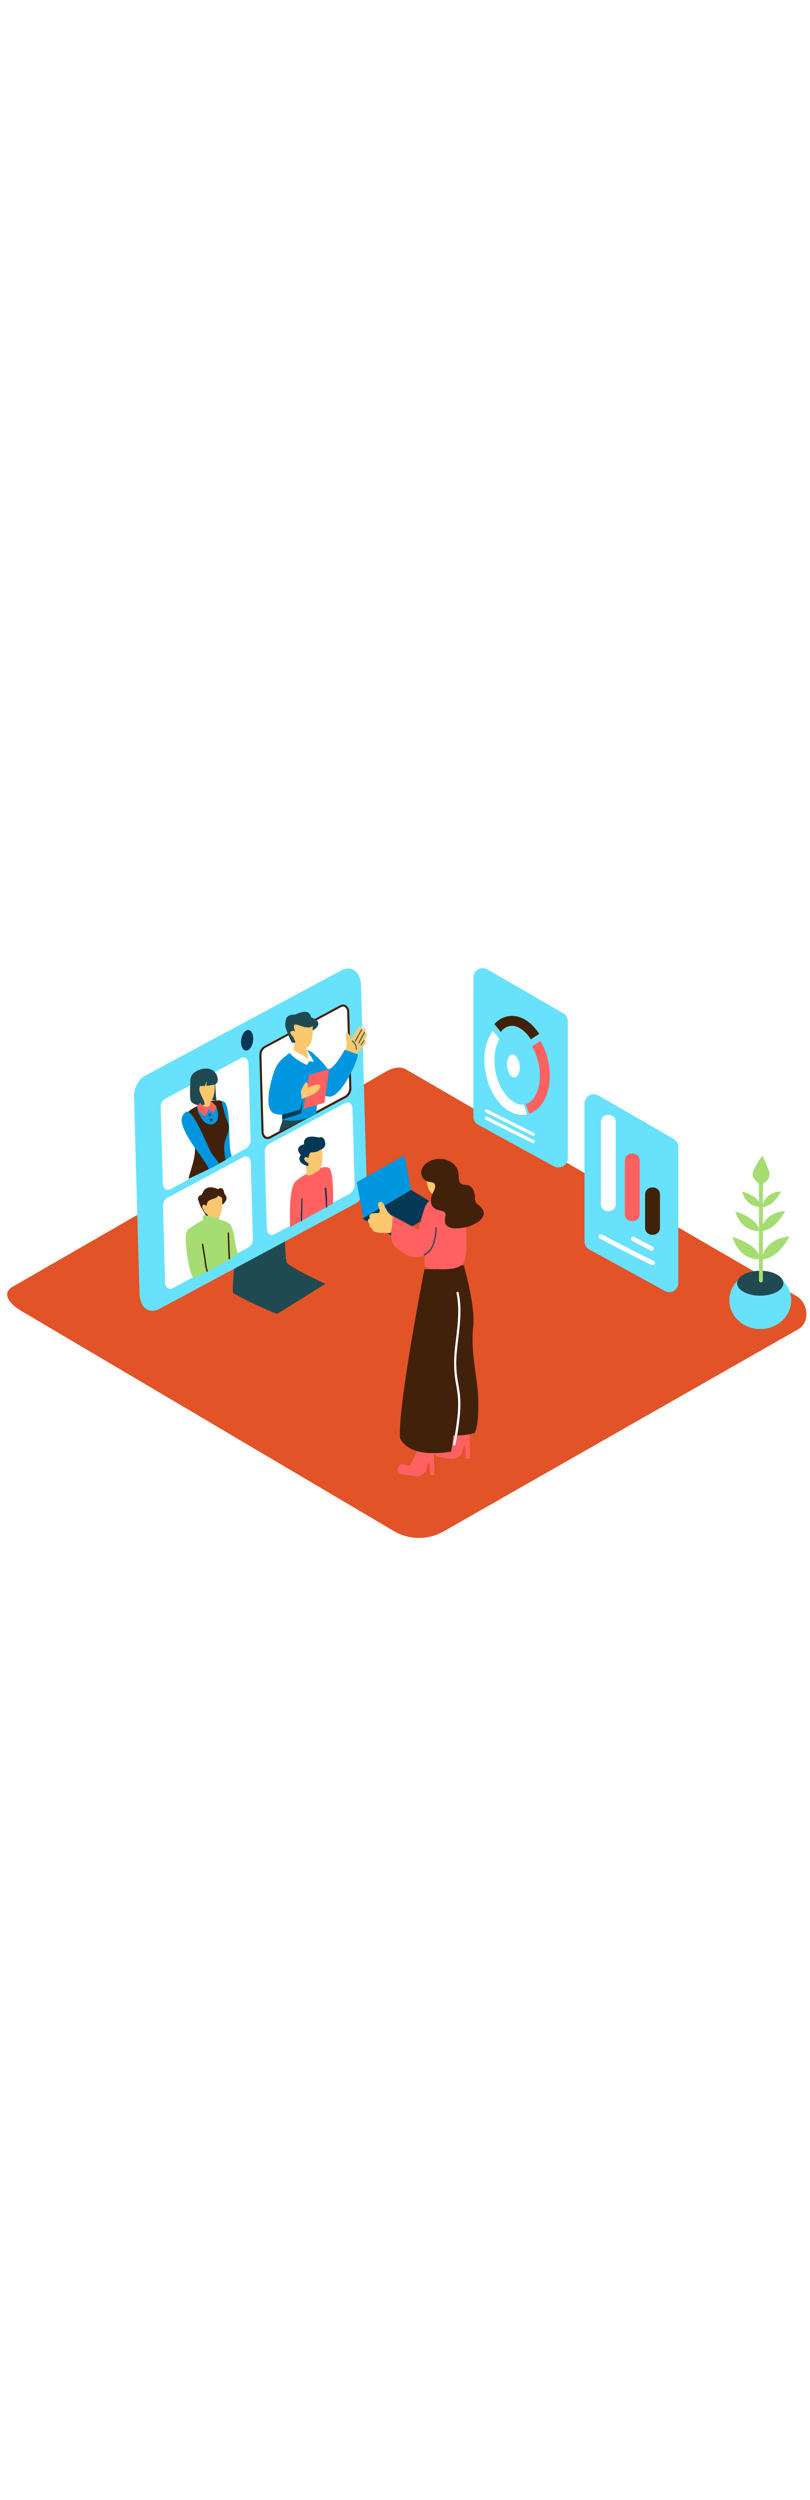 <svg version="1.1" id="Layer_1" xmlns="http://www.w3.org/2000/svg" xmlns:xlink="http://www.w3.org/1999/xlink" x="0px" y="0px" viewBox="0 0 500 500" style="width: 162px;" xml:space="preserve" data-imageid="team-presentation-8-21" imageName="Team Presentation 8" class="illustrations_image">
<style type="text/css">
	.st0_team-presentation-8-21{fill:#E25327;}
	.st1_team-presentation-8-21{opacity:0.63;fill:url(#SVGID_1_);enable-background:new    ;}
	.st2_team-presentation-8-21{opacity:0.63;fill:url(#SVGID_00000119110405241029563000000011243443195622796478_);enable-background:new    ;}
	.st3_team-presentation-8-21{opacity:0.63;fill:url(#SVGID_00000160909992540444805880000016297574934292380804_);enable-background:new    ;}
	.st4_team-presentation-8-21{fill:#204A51;}
	.st5_team-presentation-8-21{fill:#68E1FD;}
	.st6_team-presentation-8-21{fill:#053855;}
	.st7_team-presentation-8-21{fill:#FFFFFF;}
	.st8_team-presentation-8-21{fill:#42210B;}
	.st9_team-presentation-8-21{fill:#A5DD73;}
	.st10_team-presentation-8-21{fill:#FF6161;}
	.st11_team-presentation-8-21{fill:#FBC76F;}
	.st12_team-presentation-8-21{fill:#0096DF;}
	.st13_team-presentation-8-21{opacity:0.7;fill:#053855;enable-background:new    ;}
</style>
<g id="background_team-presentation-8-21">
	<path class="st0_team-presentation-8-21" d="M243.8,423.9L14,288.1c-7.3-4.1-13.6-10.9-6.4-15.3l230.6-132.9c3.5-2.1,8.7-3.6,12.2-1.5l241.2,140&#xA;&#9;&#9;c7.3,4.2,8.6,16.1,1.3,20.4L274,423.6C264.7,429,253.2,429.1,243.8,423.9z"/>
	
		<linearGradient id="SVGID_1_-team-presentation-8-21" gradientUnits="userSpaceOnUse" x1="300.204" y1="430.515" x2="98.614" y2="165.845" gradientTransform="matrix(1 0 0 -1 0 502)">
		<stop offset="0" style="stop-color:#053855"/>
		<stop offset="1" style="stop-color:#053855;stop-opacity:0"/>
	</linearGradient>
	<path class="st1_team-presentation-8-21" d="M163.6,255.9l-87.3,45.5l37.3,25.8l81.7-53.8C187.9,268.8,170.9,260.5,163.6,255.9z"/>
	
		<linearGradient id="SVGID_00000067938054323824058760000007611070649813321106_-team-presentation-8-21" gradientUnits="userSpaceOnUse" x1="483.638" y1="262.711" x2="443.088" y2="185.561" gradientTransform="matrix(1 0 0 -1 0 502)">
		<stop offset="0" style="stop-color:#053855"/>
		<stop offset="1" style="stop-color:#053855;stop-opacity:0"/>
	</linearGradient>
	<path style="opacity:0.63;fill:url(#SVGID_00000067938054323824058760000007611070649813321106_);enable-background:new    ;" d="&#xA;&#9;&#9;M458.7,279.8l-34.9,21.3c0,0-2.1,5.5,22,15.7l36.4-22.6"/>
	
		<linearGradient id="SVGID_00000131339722630263488480000002637528078669635500_-team-presentation-8-21" gradientUnits="userSpaceOnUse" x1="422.179" y1="337.611" x2="220.579" y2="72.941" gradientTransform="matrix(1 0 0 -1 0 502)">
		<stop offset="0" style="stop-color:#053855"/>
		<stop offset="1" style="stop-color:#053855;stop-opacity:0"/>
	</linearGradient>
	<path style="opacity:0.63;fill:url(#SVGID_00000131339722630263488480000002637528078669635500_);enable-background:new    ;" d="&#xA;&#9;&#9;M223.9,419.1l66.1-40.5l-18.7-13.2l-67.8,45.6C210,414.3,217.1,416.3,223.9,419.1z"/>
</g>
<g id="monitor_screen_team-presentation-8-21">
	<path class="st4_team-presentation-8-21" d="M148.9,219.6c0,0-6.6,55.2-4.9,56.9s26,13.2,27.1,12.8s29.7-18.4,29.7-18.4s-22.4-10.4-23.8-13.2&#xA;&#9;&#9;s-1.7-39.6-1.7-39.6"/>
	<path class="st5_team-presentation-8-21 targetColor" d="M210.5,77.5c6.6-3.6,12.2,0.8,12.4,9.6l3.4,120.6c0.1,5.4-3,11.6-7,13.7L98.5,286.3&#xA;&#9;&#9;c-6.6,3.5-12.2-0.8-12.4-9.6l-3.4-121.4c-0.1-5,2.8-10.7,6.5-12.7L210.5,77.5z" style="fill: rgb(104, 225, 253);"/>
	
		<ellipse transform="matrix(0.145 -0.989 0.989 0.145 11.145 254.089)" class="st6_team-presentation-8-21" cx="152.7" cy="120.6" rx="6.4" ry="3.7"/>
	<path class="st7_team-presentation-8-21" d="M150,192.7c2.6-1.4,4.7,0.3,4.8,3.7l1.3,46.7c0.1,2.1-1,4.1-2.7,5.3l-46.7,25.1c-2.6,1.4-4.7-0.3-4.8-3.7&#xA;&#9;&#9;l-1.3-47c0-2,0.9-3.8,2.5-4.9L150,192.7z"/>
	<path class="st7_team-presentation-8-21" d="M212.8,159.4c2.6-1.4,4.7,0.3,4.8,3.7l1.3,46.7c0,2.1-1,4.1-2.7,5.3l-46.7,25.1c-2.6,1.4-4.7-0.3-4.8-3.7&#xA;&#9;&#9;l-1.3-47c0-2,0.9-3.8,2.5-4.9L212.8,159.4z"/>
	<path class="st7_team-presentation-8-21" d="M148.6,131.6c2.6-1.4,4.7,0.3,4.8,3.7l1.3,46.7c0.1,2.1-1,4.1-2.7,5.3l-46.7,25.1c-2.6,1.4-4.7-0.3-4.8-3.7&#xA;&#9;&#9;l-1.3-47c0-2,0.9-3.8,2.5-4.9L148.6,131.6z"/>
	<path class="st7_team-presentation-8-21" d="M210.2,99.6c2.6-1.4,4.7,0.3,4.8,3.7l1.3,46.7c0,2.1-1,4.1-2.7,5.3l-46.7,25.1c-2.6,1.4-4.7-0.3-4.8-3.7&#xA;&#9;&#9;l-1.3-47c0-2,0.9-3.8,2.5-4.9L210.2,99.6z"/>
	<path class="st8_team-presentation-8-21" d="M165.1,181.5c-0.6,0-1.1-0.1-1.6-0.4c-1.3-0.7-2-2.3-2.1-4.4l-1.3-47c-0.1-2.2,1-4.3,2.9-5.5L209.9,99&#xA;&#9;&#9;c1.1-0.7,2.5-0.7,3.6-0.1c1.4,1,2.2,2.7,2.1,4.4l1.3,46.7c0.1,2.4-1.1,4.6-3.1,5.9l-46.7,25.1C166.5,181.3,165.8,181.5,165.1,181.5&#xA;&#9;&#9;z M210.5,100.1l-46.9,25.2c-1.4,1-2.2,2.6-2.2,4.3l1.3,47c-0.1,1.3,0.4,2.5,1.4,3.3c0.8,0.4,1.7,0.3,2.4-0.1l46.7-25.1&#xA;&#9;&#9;c1.5-1.1,2.4-2.9,2.4-4.7l-1.3-46.7c0.1-1.3-0.4-2.5-1.5-3.3C212.2,99.6,211.2,99.6,210.5,100.1z"/>
</g>
<g id="plant_team-presentation-8-21">
	<ellipse class="st5_team-presentation-8-21 targetColor" cx="469.3" cy="281" rx="19.1" ry="17.8" style="fill: rgb(104, 225, 253);"/>
	<ellipse class="st4_team-presentation-8-21" cx="469.3" cy="270.5" rx="14.3" ry="7.7"/>
	<path class="st9_team-presentation-8-21" d="M468.5,208.1v60.7c0,0.7,0.5,1.2,1.2,1.2s1.2-0.5,1.2-1.2v-60.7c0-0.7-0.5-1.2-1.2-1.2&#xA;&#9;&#9;S468.5,207.5,468.5,208.1z"/>
	<path class="st9_team-presentation-8-21" d="M474.3,205.9c0.8-1.4,0.9-3.1,0.4-4.6c-0.6-1.7-1.4-3.3-2-4.9s-1.2-3.1-2-4.6l0,0c-0.7,0.4-5.8,8.1-6.1,11.3&#xA;&#9;&#9;s4,6,4,6l1.3,0.8c0.2,0.1,2.5-1.7,2.7-1.9C473.3,207.4,473.9,206.7,474.3,205.9z"/>
	<path class="st9_team-presentation-8-21" d="M470.5,223.6L470.5,223.6c5.4-0.5,9.1-5.1,11.7-9.8C476.4,214,471.2,217.6,470.5,223.6z"/>
	<path class="st9_team-presentation-8-21" d="M470.1,223.3L470.1,223.3c-1.6-5.2-6.9-7.9-12-9.4C459.5,219.5,464.1,223.9,470.1,223.3z"/>
	<path class="st9_team-presentation-8-21" d="M469.8,238.4L469.8,238.4c6.9-0.7,11.6-6.5,14.9-12.5C477.3,226.3,470.6,230.9,469.8,238.4z"/>
	<path class="st9_team-presentation-8-21" d="M469.2,238.2L469.2,238.2c-2.1-6.6-8.8-10-15.3-12C455.8,233.3,461.7,238.9,469.2,238.2z"/>
	<path class="st9_team-presentation-8-21" d="M470.3,255.9L470.3,255.9c7.9-0.8,13.3-7.4,17-14.2C478.9,242.1,471.3,247.4,470.3,255.9z"/>
	<path class="st9_team-presentation-8-21" d="M469.7,255.6L469.7,255.6c-2.4-7.5-10-11.4-17.5-13.6C454.4,250.1,461.1,256.5,469.7,255.6z"/>
</g>
<g id="graphic_data_2_team-presentation-8-21">
	<path class="st5_team-presentation-8-21 targetColor" d="M410.3,275.2l-46.5-25.5c-1.8-1-3-2.9-3-5v-85.2c0-3.1,2.5-5.7,5.7-5.7c1,0,2,0.3,2.9,0.8l46.5,26.9&#xA;&#9;&#9;c1.8,1,2.8,2.9,2.8,4.9v83.9c0,3.1-2.5,5.7-5.7,5.7C412,275.9,411.1,275.7,410.3,275.2z" style="fill: rgb(104, 225, 253);"/>
	<path class="st8_team-presentation-8-21" d="M407.4,215.8v20.4c0,5.9-9.2,5.9-9.2,0v-20.4C398.2,209.9,407.4,209.9,407.4,215.8z"/>
	<path class="st10_team-presentation-8-21" d="M394.9,194.9v32.9c0,5.9-9.2,5.9-9.2,0v-32.9C385.7,188.9,394.9,188.9,394.9,194.9z"/>
	<path class="st7_team-presentation-8-21" d="M380.1,171v50.6c0,5.9-9.2,5.9-9.2,0V171C370.9,165.1,380.1,165.1,380.1,171z"/>
	<path class="st7_team-presentation-8-21" d="M391.5,241.9l11.4,6c1.6,0.9,0.2,3.3-1.4,2.4l-11.4-6C388.5,243.5,389.9,241.1,391.5,241.9z"/>
	<path class="st7_team-presentation-8-21" d="M371.6,240.4c10.6,5.7,21.3,11.2,32.1,16.4c1.6,0.8,0.2,3.2-1.4,2.5c-10.8-5.3-21.5-10.7-32.1-16.4&#xA;&#9;&#9;C368.5,242,370,239.6,371.6,240.4z"/>
</g>
<g id="graphic_data_1_team-presentation-8-21">
	<path class="st5_team-presentation-8-21 targetColor" d="M342,198.4l-46.8-25.7c-1.8-1-3-2.9-3-5V81.8c0-3.2,2.5-5.7,5.7-5.8c1,0,2,0.3,2.9,0.8l46.8,27&#xA;&#9;&#9;c1.8,1,2.9,2.9,2.9,5v84.5c0,3.2-2.5,5.7-5.7,5.7C343.8,199.1,342.8,198.8,342,198.4z" style="fill: rgb(104, 225, 253);"/>
	<path class="st8_team-presentation-8-21" d="M324.6,116c-2.8-2.8-5.8-4.4-8.6-4.4c-0.5,0-1.1,0.1-1.6,0.2c-2.2,0.5-4.1,1.8-5.3,3.7c-1.2-1.7-2.6-3.4-4-4.9&#xA;&#9;&#9;c2.1-2.4,4.9-4.1,8-4.8c5.4-1.2,11.1,1,15.9,5.9c1.4,1.5,2.7,3.1,3.9,4.9c-1.8,1.1-3.5,2.2-5.2,3.4&#xA;&#9;&#9;C326.8,118.5,325.7,117.2,324.6,116z"/>
	<path class="st10_team-presentation-8-21" d="M324.6,160c3-0.9,5.4-3.6,7-7.8c1.9-5.6,2.1-11.6,0.8-17.4c-0.8-3.7-2.1-7.3-4-10.5c1.7-1.2,3.5-2.3,5.2-3.4&#xA;&#9;&#9;c2.3,3.9,3.9,8.2,4.8,12.6c1.6,7.4,1.2,14.8-1,20.8s-6,10-10.8,11.5C326,163.9,325.3,161.9,324.6,160z"/>
	<path class="st7_team-presentation-8-21" d="M301,120.8c0.8-2.2,1.9-4.2,3.2-6c1.5,1.6,2.8,3.3,4.1,5.1c-0.6,1-1.1,2-1.5,3.1c-1.9,5.6-2.1,11.6-0.8,17.4&#xA;&#9;&#9;c1.3,6.3,4.1,11.8,7.8,15.6c3.1,3.1,6.4,4.6,9.4,4.3c0.8,1.9,1.4,3.9,2.1,6l0,0c-1,0.2-1.9,0.3-2.9,0.3c-4.5,0-9-2.1-13-6.2&#xA;&#9;&#9;c-4.5-4.6-7.8-11.2-9.4-18.6S298.7,126.8,301,120.8z"/>
	
		<ellipse transform="matrix(0.994 -0.111 0.111 0.994 -13.152 35.881)" class="st7_team-presentation-8-21" cx="316.8" cy="136.5" rx="3.9" ry="7.1"/>
	<path class="st7_team-presentation-8-21" d="M300.6,167.7l29.2,14.6c0.4,0.3,0.5,1,0.2,1.4c-0.2,0.3-0.7,0.5-1.1,0.4l-29.2-14.6c-0.4-0.3-0.5-1-0.2-1.4&#xA;&#9;&#9;C299.8,167.8,300.2,167.6,300.6,167.7z"/>
	<path class="st7_team-presentation-8-21" d="M300.6,163.2l29.2,14.6c0.4,0.3,0.5,1,0.2,1.4c-0.2,0.3-0.7,0.5-1.1,0.4L299.8,165c-0.5-0.3-0.6-0.9-0.2-1.4&#xA;&#9;&#9;C299.8,163.2,300.2,163.1,300.6,163.2z"/>
</g>
<g id="character_5_team-presentation-8-21">
	<path class="st10_team-presentation-8-21" d="M179.1,235.9c0,0-1.4-23.9,3.4-28.3s18.4-11.2,21-7.9s2.1,21.6,2.1,21.6"/>
	<path class="st11_team-presentation-8-21" d="M188.8,197.2l0.5,6.7c2,0.3,4.1-0.4,5.5-2"/>
	<path class="st11_team-presentation-8-21" d="M198.8,187.4c0.1,0.5,1.6,13.9-4,14.5s-5.5-9.1-5.5-12S197.3,182.3,198.8,187.4z"/>
	<path class="st6_team-presentation-8-21" d="M197.5,188.3c0,0,3.4-1.2,3.3-3.7s-1.2-5.1-4-4c0,0-4.4-1.3-7.1-0.1s-2,4.3-2,4.3s-2.6,0.3-3.5,2.2&#xA;&#9;&#9;s1.5,4.4,1.5,4.4c-1,1.1-1.2,2.7-0.4,3.9c1.3,2.3,5.1,2.9,5.1,2.9s-0.8-8.8,2.1-8.5C194.2,189.8,196,189.3,197.5,188.3z"/>
	<path class="st11_team-presentation-8-21" d="M191.1,194.5c0,0-1.1-2.5-2.7-1.7s0.1,2.6,1.8,3.6"/>
	<path class="st6_team-presentation-8-21" d="M186.7,217.9c-0.3,0-0.5,0.3-0.6,0.6l-0.5,13.2c0,0.3,0.3,0.6,0.6,0.6c0.1,0,0.2,0,0.2,0&#xA;&#9;&#9;C186.6,227.4,186.7,222.6,186.7,217.9z"/>
	<path class="st6_team-presentation-8-21" d="M201.9,218.8c-0.1-2.4-0.3-4.8-0.5-7.2c-0.4-0.2-1-0.1-1,0.5c0.4,3.7,0.7,7.4,0.8,11.1c0,0.3,0.3,0.6,0.6,0.6&#xA;&#9;&#9;c0.1,0,0.1,0,0.2,0C201.9,222.1,201.9,220.5,201.9,218.8z"/>
</g>
<g id="character_4_team-presentation-8-21">
	<path class="st9_team-presentation-8-21" d="M124.5,265c6.4-3.1,12.7-6.5,18.8-10.3c0.8-10.8,0.1-18.2-1-20.2c-1.6-2.6-11-4.7-15.3-3.5s-10.7,6.2-10.7,6.2&#xA;&#9;&#9;s1.6,15,5.9,24C122.9,262.5,123.7,263.8,124.5,265z"/>
	<path class="st9_team-presentation-8-21" d="M133.9,232.6c1.5,0.3,1.8-3.9,1.1-4.2s-7.7-0.4-8.8,0.1c-2.4,1,0,4.6,0,4.6"/>
	<path class="st8_team-presentation-8-21" d="M124,216.1c1.3-0.4,0.9-2.7,3.3-4.1c2.3-1.4,5.5-0.4,6.7,0.2s1.8-1.1,3.2-0.1s0.9,3.1,1.7,3.6l0.1,0.1&#xA;&#9;&#9;c0.8,0.9,1,2.2,0.6,3.4c-0.4,0.8-1,1.6-1.6,2.2l-10.3,7.6c-1.5-0.8-5.5-9.4-5.5-10.5C122.1,217.4,122.9,216.4,124,216.1z"/>
	<path class="st11_team-presentation-8-21" d="M136.9,217.7c0.6,0.5,0.6,11.6-2.7,12.4s-7.8-2.9-8.3-4.1s-1.4-8.2-0.2-9.1S133.3,214.8,136.9,217.7z"/>
	<path class="st8_team-presentation-8-21" d="M134.8,214.8c0,0,1,2.4-2.8,3.5s-4,2-4.3,3.4c-0.5,2.7-2.8,6.2-4.9-1.5c-0.1-0.4,1.9-6.1,4.9-7&#xA;&#9;&#9;C130.7,212.4,134.8,214.8,134.8,214.8z"/>
	<path class="st11_team-presentation-8-21" d="M127.6,223.1c0,0-1.6-1.9-2.4-0.8s0.2,3.4,1.7,4"/>
	<path class="st9_team-presentation-8-21" d="M146.9,252.5c-1-2.9-1.6-5.8-2-8.9c-0.8-6.6-2.6-9.1-2.6-9.1l-3.3,11.3c0,3.6,0.6,7.1,1.6,10.6&#xA;&#9;&#9;C142.7,255.2,144.8,253.9,146.9,252.5z"/>
	<path class="st9_team-presentation-8-21" d="M126.8,263.9l-1.3-1.3c0,0-2.2-29.7-9.2-25.4c0,0-1.9,0.4-1.6,7.1s1.9,19.7,4.8,23.1&#xA;&#9;&#9;C122,266.3,124.4,265.1,126.8,263.9z"/>
	<path class="st8_team-presentation-8-21" d="M142,255.5l-0.6-15.9c0-0.6-0.9-0.6-0.9,0l0.6,16.3C141.4,255.8,141.7,255.6,142,255.5z"/>
	<path class="st8_team-presentation-8-21" d="M127.6,263.5l0.8-0.4c-1-2.5-1.1-5.4-1.5-8l-1.4-8.7c-0.1-0.6-1-0.3-0.9,0.2c0.5,3.2,1,6.4,1.6,9.6&#xA;&#9;&#9;C126.3,258.7,126.8,261.1,127.6,263.5z"/>
</g>
<g id="character_3_team-presentation-8-21">
	<path class="st4_team-presentation-8-21" d="M172.3,176.9c7.5-3.3,14.9-6.7,22-10.6l-20.1,3.4C174.6,170.9,172.8,173.5,172.3,176.9z"/>
	<path class="st11_team-presentation-8-21" d="M212.5,129.1c0,0,1.6-5,1.5-7.1s-1.3-5.3,0-5.9s3,3.9,3,3.9s4-8.4,5.2-7.9c0.8,0.5,1.2,1.3,1.3,2.2&#xA;&#9;&#9;c0,0,1.3-2.1,1.8-1.2c0.3,0.9,0.3,1.8,0,2.6c0,0,1.2,0.2,1.3,1s-1.7,4-1.7,4c0.6,0.1,1,0.5,1.1,1.1c0.1,1-7.6,8.6-7.6,8.6"/>
	<path class="st12_team-presentation-8-21" d="M192.3,127.8c0,0,6.8,5.6,9.4,9.8s11.1-11.2,11.1-11.2s5.9,2,7.8,2.7s-9.6,27.1-17.5,26.2s-7.6-2.5-7.6-2.5"/>
	<path class="st12_team-presentation-8-21" d="M174.2,169.6c5.3,1,10.8,0.6,15.9-1.1c1.7-0.9,3.4-1.8,5.1-2.7c1-11.1,1.7-22.3,0.5-33.5c0-0.1,0-0.2,0-0.3&#xA;&#9;&#9;c-0.7-1.7-1.9-3.1-3.4-4.2c-3.7-2.5-9.7-1.3-13.3,0.6c-0.9,0.5-1.7,1-2.4,1.7C172.7,143,174.3,156.3,174.2,169.6z"/>
	<path class="st11_team-presentation-8-21" d="M188.2,122.5l-6.5-1.4l-0.6,7.2c0,0,4.9,5,9.8,4.4l-1.4-6C188.9,125.4,188.5,124,188.2,122.5z"/>
	<path class="st11_team-presentation-8-21" d="M188.3,123.2c-2.1-0.9-4.4-1.6-6.7-2l-0.2,3.9c0,0,4.9,3.6,7.8,1C188.9,125.2,188.5,124.2,188.3,123.2z"/>
	<path class="st4_team-presentation-8-21" d="M192.9,114.7c0,0,4.4-2.6,3.5-5.1s-4.3-3.1-4.3-3.1s-0.5-3.1-3.1-3.5s-6.9,1.7-6.9,1.7s-3.8-0.3-5.1,1.8&#xA;&#9;&#9;s-0.8,5.9-0.8,5.9s3.1,9.5,4.5,9.8s4.9-3.3,4.9-3.3"/>
	<path class="st11_team-presentation-8-21" d="M193,111.7c0,0,1,12.6-4.3,13.4s-7.6-6.5-7.6-6.5s-3.2-3-1.2-3.7s2.4,0.5,2.4,0.5s-2-4.6,0.1-4.6&#xA;&#9;&#9;S190.3,114.3,193,111.7z"/>
	<path class="st7_team-presentation-8-21" d="M181.1,126.3c0,0,2.6,2.4,4.2,2.6l2.6,1.4l2.1,2.2v-3.1c0,0-0.6-2.8-0.5-2.8s2.3,3.6,2.3,3.6l2.1,3.6l-3.1-0.3&#xA;&#9;&#9;l-1.4,2.3c0,0-7.8-3.5-10.5-7.4L181.1,126.3z"/>
	<path class="st4_team-presentation-8-21" d="M223.1,113.7c-1.4,2.4-2.7,4.8-4,7.2c-0.2,0.3,0.3,0.6,0.5,0.3c1.3-2.4,2.6-4.9,4-7.2&#xA;&#9;&#9;C223.7,113.7,223.2,113.4,223.1,113.7z"/>
	<path class="st4_team-presentation-8-21" d="M224.8,115.4l-3.6,6.7c-0.2,0.3,0.3,0.6,0.5,0.3l3.6-6.7C225.5,115.4,225,115.1,224.8,115.4z"/>
	<path class="st4_team-presentation-8-21" d="M224.6,120.5c-0.7,0.8-1.4,1.8-1.9,2.7c-0.1,0.1,0,0.3,0.1,0.4c0.1,0.1,0.3,0,0.3-0.1c0.5-0.9,1.1-1.8,1.8-2.6&#xA;&#9;&#9;C225.2,120.6,224.8,120.2,224.6,120.5z"/>
	<path class="st4_team-presentation-8-21" d="M217.5,120.7c-0.3-0.2-0.6,0.3-0.3,0.5c1.7,1.1,2.7,3.1,2.5,5.1c0,0.2,0.2,0.3,0.3,0.2c0.1,0,0.2-0.1,0.2-0.2&#xA;&#9;&#9;C220.4,124.1,219.4,121.9,217.5,120.7z"/>
	<path class="st12_team-presentation-8-21" d="M176.7,130.1c-2.7,1.7-4.9,4.2-6.4,7.1c-2.2,4.6-8.5,25.5-1.1,28.5s20-3.8,20-3.8l-0.8-11.1l-11,1.6"/>
	<path class="st10_team-presentation-8-21" d="M190.8,141.9c-0.1,0.4-3.4,20.8-3.4,20.8l12.9-3.5l2.8-20.9L190.8,141.9z"/>
	<path class="st11_team-presentation-8-21" d="M185.7,152c0,0,2.3-5.8,3.5-5.5s0.8,3.3,0.8,3.3s5.9-2.9,7.4-1.6s-2.3,4.7-3.4,5.4s-7.8,3.2-7.8,3.2&#xA;&#9;&#9;L185.7,152z"/>
	<path class="st6_team-presentation-8-21" d="M174.2,166.4c3.8-0.9,7.6-1.9,11.2-3.2c0,0,1-5.9,1.1-5.7s-0.1,7.5-0.6,8s-11.7,4-11.7,4L174.2,166.4z"/>
</g>
<g id="character_2_team-presentation-8-21">
	<path class="st11_team-presentation-8-21" d="M129.9,156.5l0.1,5.5c0,0-4.7,2.1-7,1.4v-8.9"/>
	<path class="st4_team-presentation-8-21" d="M132.9,146.3c0,0,0.2,8.9,0.7,10.5s-4.8,0.8-5-1.6"/>
	<path class="st11_team-presentation-8-21" d="M132.6,147.9c0.1,0.3,0,9.2-2.7,10c-4.3,1.3-6.9-2.2-8.2-5s-0.5-10.8,4.2-11.3&#xA;&#9;&#9;C130.6,141.1,131.8,145.4,132.6,147.9z"/>
	<path class="st4_team-presentation-8-21" d="M132.6,147.9c1.3-0.7,2-2,1.8-3.5c-0.3-3.6-3.3-6.5-7-6.4c-4.5-0.1-11.7,2.9-9.6,10c2.2,7.6,5.7,7.9,5.7,7.9&#xA;&#9;&#9;s-1.7-4.1-1.2-6.1s0.9-4,0.9-3.8s-0.1,2.7-0.1,2.7c1.1,0.1,2.2,0.1,3.4,0c0.1-0.2,1-3,1-3v3L132.6,147.9z"/>
	<path class="st11_team-presentation-8-21" d="M122.7,150.8c0,0-0.7-3.8-1.9-3s-0.9,3.8,1.5,4.7"/>
	<path class="st4_team-presentation-8-21" d="M117.6,144.7c0,0-0.9,11.5,0.3,13.5s5.2,2.9,7.7,2.3s-3-7.2-2.5-10.1s1.2-5.8,1.2-5.8"/>
	<path class="st12_team-presentation-8-21" d="M143,192.1c-0.3-1.2-0.6-2.3-0.8-3.2c-0.6-3.8-0.6-11-0.7-14.1s-0.4-14.9-3.2-16.3c-1.5-0.8-3.3-0.8-4.7,0&#xA;&#9;&#9;v8.4c0,0,2.5,16.8,4.5,28.2C139.7,194.1,141.4,193.1,143,192.1z"/>
	<path class="st12_team-presentation-8-21" d="M121.8,162.5l3.3-0.8c0,0.3,0.3,0.6,0.6,0.7c1.5,0.5,3.7-0.1,4.3-1.6c0-0.1,0.1-0.2,0.1-0.3l2.5-0.6&#xA;&#9;&#9;c-0.1,0.4,4,1.4,3.8,5.2s0,7.9-2.8,8.4c-1.8,0.3-3.7,0.5-5.6,0.5l-5-3.7l-1.9-4.8L121.8,162.5z"/>
	<path class="st8_team-presentation-8-21" d="M116.6,205c-0.1,0.3-0.1,0.7-0.2,1.1c7.7-3.7,15.6-7.3,22.9-11.7c-0.9-4.2-1.5-8.9-0.1-12.6&#xA;&#9;&#9;c3.5-9,1.8-8.5,0-14.3c-0.7-2.3-2.2-8.7-2.7-9.5s-6.6,0-6.6,0l0,0c0.6,0.6,1.1,1.2,1.4,2c0,0.1,0,0.2,0,0.3l0.1,0.1&#xA;&#9;&#9;c0.1,0,0.2,0.1,0.2,0.2l0,0l0,0c0,0,0.1,0,0.1,0.1s0.1,0.2,0.2,0.3l0.2,0.4c0.3-0.3,0.8-0.4,1.1-0.1c0.1,0.1,0.1,0.1,0.2,0.2&#xA;&#9;&#9;c1.6,3,2.2,9-1.5,10.6c-2.2,1-4.8-0.1-6.4-1.8c-0.9-1.2-1.7-2.4-2.4-3.8c-0.8-1.2-1.2-2.6-1.2-4c0-0.3,0.2-0.6,0.5-0.8&#xA;&#9;&#9;c-0.1-0.2-0.2-0.4-0.3-0.6c0,0,0-0.1,0-0.1c-2.8,1.3-6,3.1-7.3,5.6c-2,3.9,4.4,12.6,5.4,19.1S117.5,200.9,116.6,205z"/>
	<path class="st10_team-presentation-8-21" d="M129.9,158c0,0,4.2,2.9,3.6,4.2s-1.8,3.6-1.8,3.6l-3.2-3c0,0-0.8,4.5-1.4,4.5c-3,0-5.4-5.2-5.6-5.7&#xA;&#9;&#9;s2.1-2.4,2.1-2.4s2.2,3,4.5,2.4C130.3,161.2,129.9,158,129.9,158z"/>
	<path class="st4_team-presentation-8-21" d="M129.5,165.7c0.5,0.1,0.8,0.5,0.8,1c0,0.4-0.4,0.7-0.8,0.8c-0.5-0.1-0.8-0.5-0.8-1&#xA;&#9;&#9;C128.8,166.1,129.1,165.8,129.5,165.7z"/>
	<path class="st4_team-presentation-8-21" d="M130.4,168.8c0.5,0,0.9,0.4,0.9,0.9c0,0.5-0.4,0.9-0.9,0.9l0,0c-0.5,0-0.9-0.4-0.9-0.9&#xA;&#9;&#9;C129.5,169.2,129.9,168.8,130.4,168.8z"/>
	<path class="st12_team-presentation-8-21" d="M128.7,199.4c0.1,0.2,0.2,0.4,0.3,0.6c2.1-1.1,4.2-2.2,6.3-3.3c-1.8-2.6-3.9-5.1-4.9-6.7&#xA;&#9;&#9;c-2.2-3.5-10.2-25.1-15-25.5c-2,0.9-3.2,2.8-3.3,5c-0.2,3.4,3,9.6,5.9,14S127.1,196.1,128.7,199.4z"/>
</g>
<g id="character_1_team-presentation-8-21">
	<polygon class="st6_team-presentation-8-21" points="243.2,242 223.8,230.6 253.8,212.9 272.8,224.6 &#9;"/>
	<polygon class="st12_team-presentation-8-21" points="224.3,230.2 220.2,208.1 249.7,191.6 253.8,212.9 &#9;"/>
	<path class="st10_team-presentation-8-21" d="M259.3,370.1c0,0.2-5.2,12-6.3,12.8s-4.7-1.6-6-0.3s-2.8,4.1-0.1,5.2s10.8,2.2,12.2,1.6&#xA;&#9;&#9;c1.4-0.8,2.8-1.7,4-2.7c0,0,0.8-6.3,1.6-5.5s0.5,7.7,1.1,7.9c0.8,0,1.6-0.1,2.4-0.3l-0.8-19.9"/>
	<path class="st10_team-presentation-8-21" d="M281.7,359.6c0,0.2-5.6,11.8-6.8,12.5s-4.7-1.7-5.9-0.5s-2.9,4-0.3,5.2s10.7,2.6,12.2,2&#xA;&#9;&#9;c1.4-0.7,2.8-1.6,4.1-2.5c0,0,1-6.3,1.8-5.4s0.3,7.7,0.9,7.9c0.8,0.1,1.6,0,2.4-0.2l-0.1-19.9"/>
	<path class="st8_team-presentation-8-21" d="M262,261.9c0,0-16.5,84.3-15.1,103.9c0,0,3.3,13.1,31.5,8.7c0,0,2.5-9.8,1.4-26.4s-4.1-86.2-4.1-86.2H262z"/>
	<path class="st8_team-presentation-8-21" d="M265,361.6l4.3-100.6l17-1.6c0,0,7.4,25.9,5.8,38.4s1.9,29.1,2.7,37.8c0.7,7.8,1,21.3-1.7,27.3&#xA;&#9;&#9;C284,365.6,274.1,364.7,265,361.6z"/>
	<path class="st7_team-presentation-8-21" d="M279.7,369.8c1.3-6.3,2.3-12.7,2.9-19.1c0.2-3.1,0.3-6.3,0.1-9.4c-0.3-3.2-0.8-6.5-1.4-9.6&#xA;&#9;&#9;c-1-5.7-1.2-11.5-0.8-17.3c0.4-5.9,1.4-11.8,1.9-17.7c0.6-6.7,0.8-13.4-0.6-20c-0.2-0.9,1.1-1.2,1.3-0.4c2.6,11.8,0.1,23.8-1,35.6&#xA;&#9;&#9;c-0.7,6.1-0.6,12.3,0.4,18.4c0.5,3,1.1,5.9,1.4,8.9c0.3,3.2,0.4,6.4,0.2,9.7c-0.5,7.2-1.5,14.3-3,21.3&#xA;&#9;&#9;C280.8,371,279.5,370.6,279.7,369.8z"/>
	<path class="st10_team-presentation-8-21" d="M273.2,216.8c-1.6,0.6-8.6,0.6-10.9,6.7c-1.6,4.6-2.9,9.3-4,14l-16.7-9c0,0-1,14,1,17.6s11.7,11.4,19.7,6.9&#xA;&#9;&#9;c0,0-0.8,5.5,0,7.1s19.1,3.7,23.4-1.5s1.3-30,1.3-30"/>
	<path class="st11_team-presentation-8-21" d="M241.9,235.5c0.3-2,0.3-4,0.6-6c-0.6-0.4-1.1-0.9-1.6-1.4c-0.6-0.6-1.1-1.2-1.7-1.8c-0.3-0.7-0.7-1.3-1.1-2&#xA;&#9;&#9;l-0.4-0.8c-0.5-1-1-2.7-2.2-3.1c-0.8-0.4-1.8,0-2.1,0.9c0,0.1-0.1,0.2-0.1,0.3c-0.2,1.8,3,5.7-0.8,5.6c-0.7,0-1.4,0-2.1,0.1&#xA;&#9;&#9;c-1.4,0.2-2.8,0.9-2.3,2.5c0.1,0.2,0.2,0.4,0.3,0.6c-1,0.3-1.5,1.3-1.3,2.2c0,0.1,0.1,0.2,0.1,0.2c0.2,0.6,0.7,1,1.2,1.2&#xA;&#9;&#9;c-0.5,0.5-0.5,1.2-0.1,1.7c0.3,0.4,0.8,0.7,1.3,0.8c0,0.3,0,0.6,0.1,0.8c0.5,1.2,2.2,1.7,3.4,1.9c2.7,0.3,5.4,0.4,8.1,0.2&#xA;&#9;&#9;C241.5,238,241.7,236.8,241.9,235.5z"/>
	<path class="st11_team-presentation-8-21" d="M263.4,197.1c-1,0.6-1,16.4,3.7,18.3c6.1,2.5,11.1-4.4,11.6-8.1S275.5,189.8,263.4,197.1z"/>
	<path class="st8_team-presentation-8-21" d="M295.8,222.5c-0.9-0.5-1.6-1.2-2.2-2.1c-0.3-1-0.5-2.1-0.4-3.2c-0.2-2.6-0.9-5.5-3.5-6.9&#xA;&#9;&#9;c-1.6-0.9-4-0.1-5.4-1.5c-1.5-1.6-1-4-1.3-6c-1.1-10.3-17-12.1-22.1-3.8c-1.7,2.7-0.9,6.4,1.8,8.1c0,0,0,0,0,0&#xA;&#9;&#9;c0.8,0.5,1.6,0.8,2.5,0.9c1.3,0.2,2.6,0.2,3.2,1.5c0.8,2-0.7,4.1-1.5,5.9c-1.2,2.8-1.6,6.8,1.3,8.9c1.4,1,3.1,1.2,4.6,1.6&#xA;&#9;&#9;c0.7,0.1,1.3,0.5,1.8,1c0.8,0.9,0.3,2.2,0.1,3.2c-0.1,0.5-0.1,1.1,0,1.7c-0.2,1.1,0.1,2.1,0.9,2.9c1.7,2,4.9,2.1,7.4,1.9&#xA;&#9;&#9;c2.9-0.2,5.8-0.8,8.5-2c2.3-1,5.2-2.6,6.4-4.8C299.6,227.1,298,224.3,295.8,222.5z"/>
	<path class="st13_team-presentation-8-21" d="M268.7,236.4c0,3.2-0.6,6.4-1.5,9.4c-0.8,2.9-2.8,5.3-5.4,6.7c-0.5,0.3,0,1.1,0.5,0.8&#xA;&#9;&#9;c2.6-1.4,4.6-3.8,5.5-6.6c1.2-3.3,1.8-6.8,1.8-10.4C269.7,235.8,268.7,235.8,268.7,236.4z"/>
</g>
</svg>